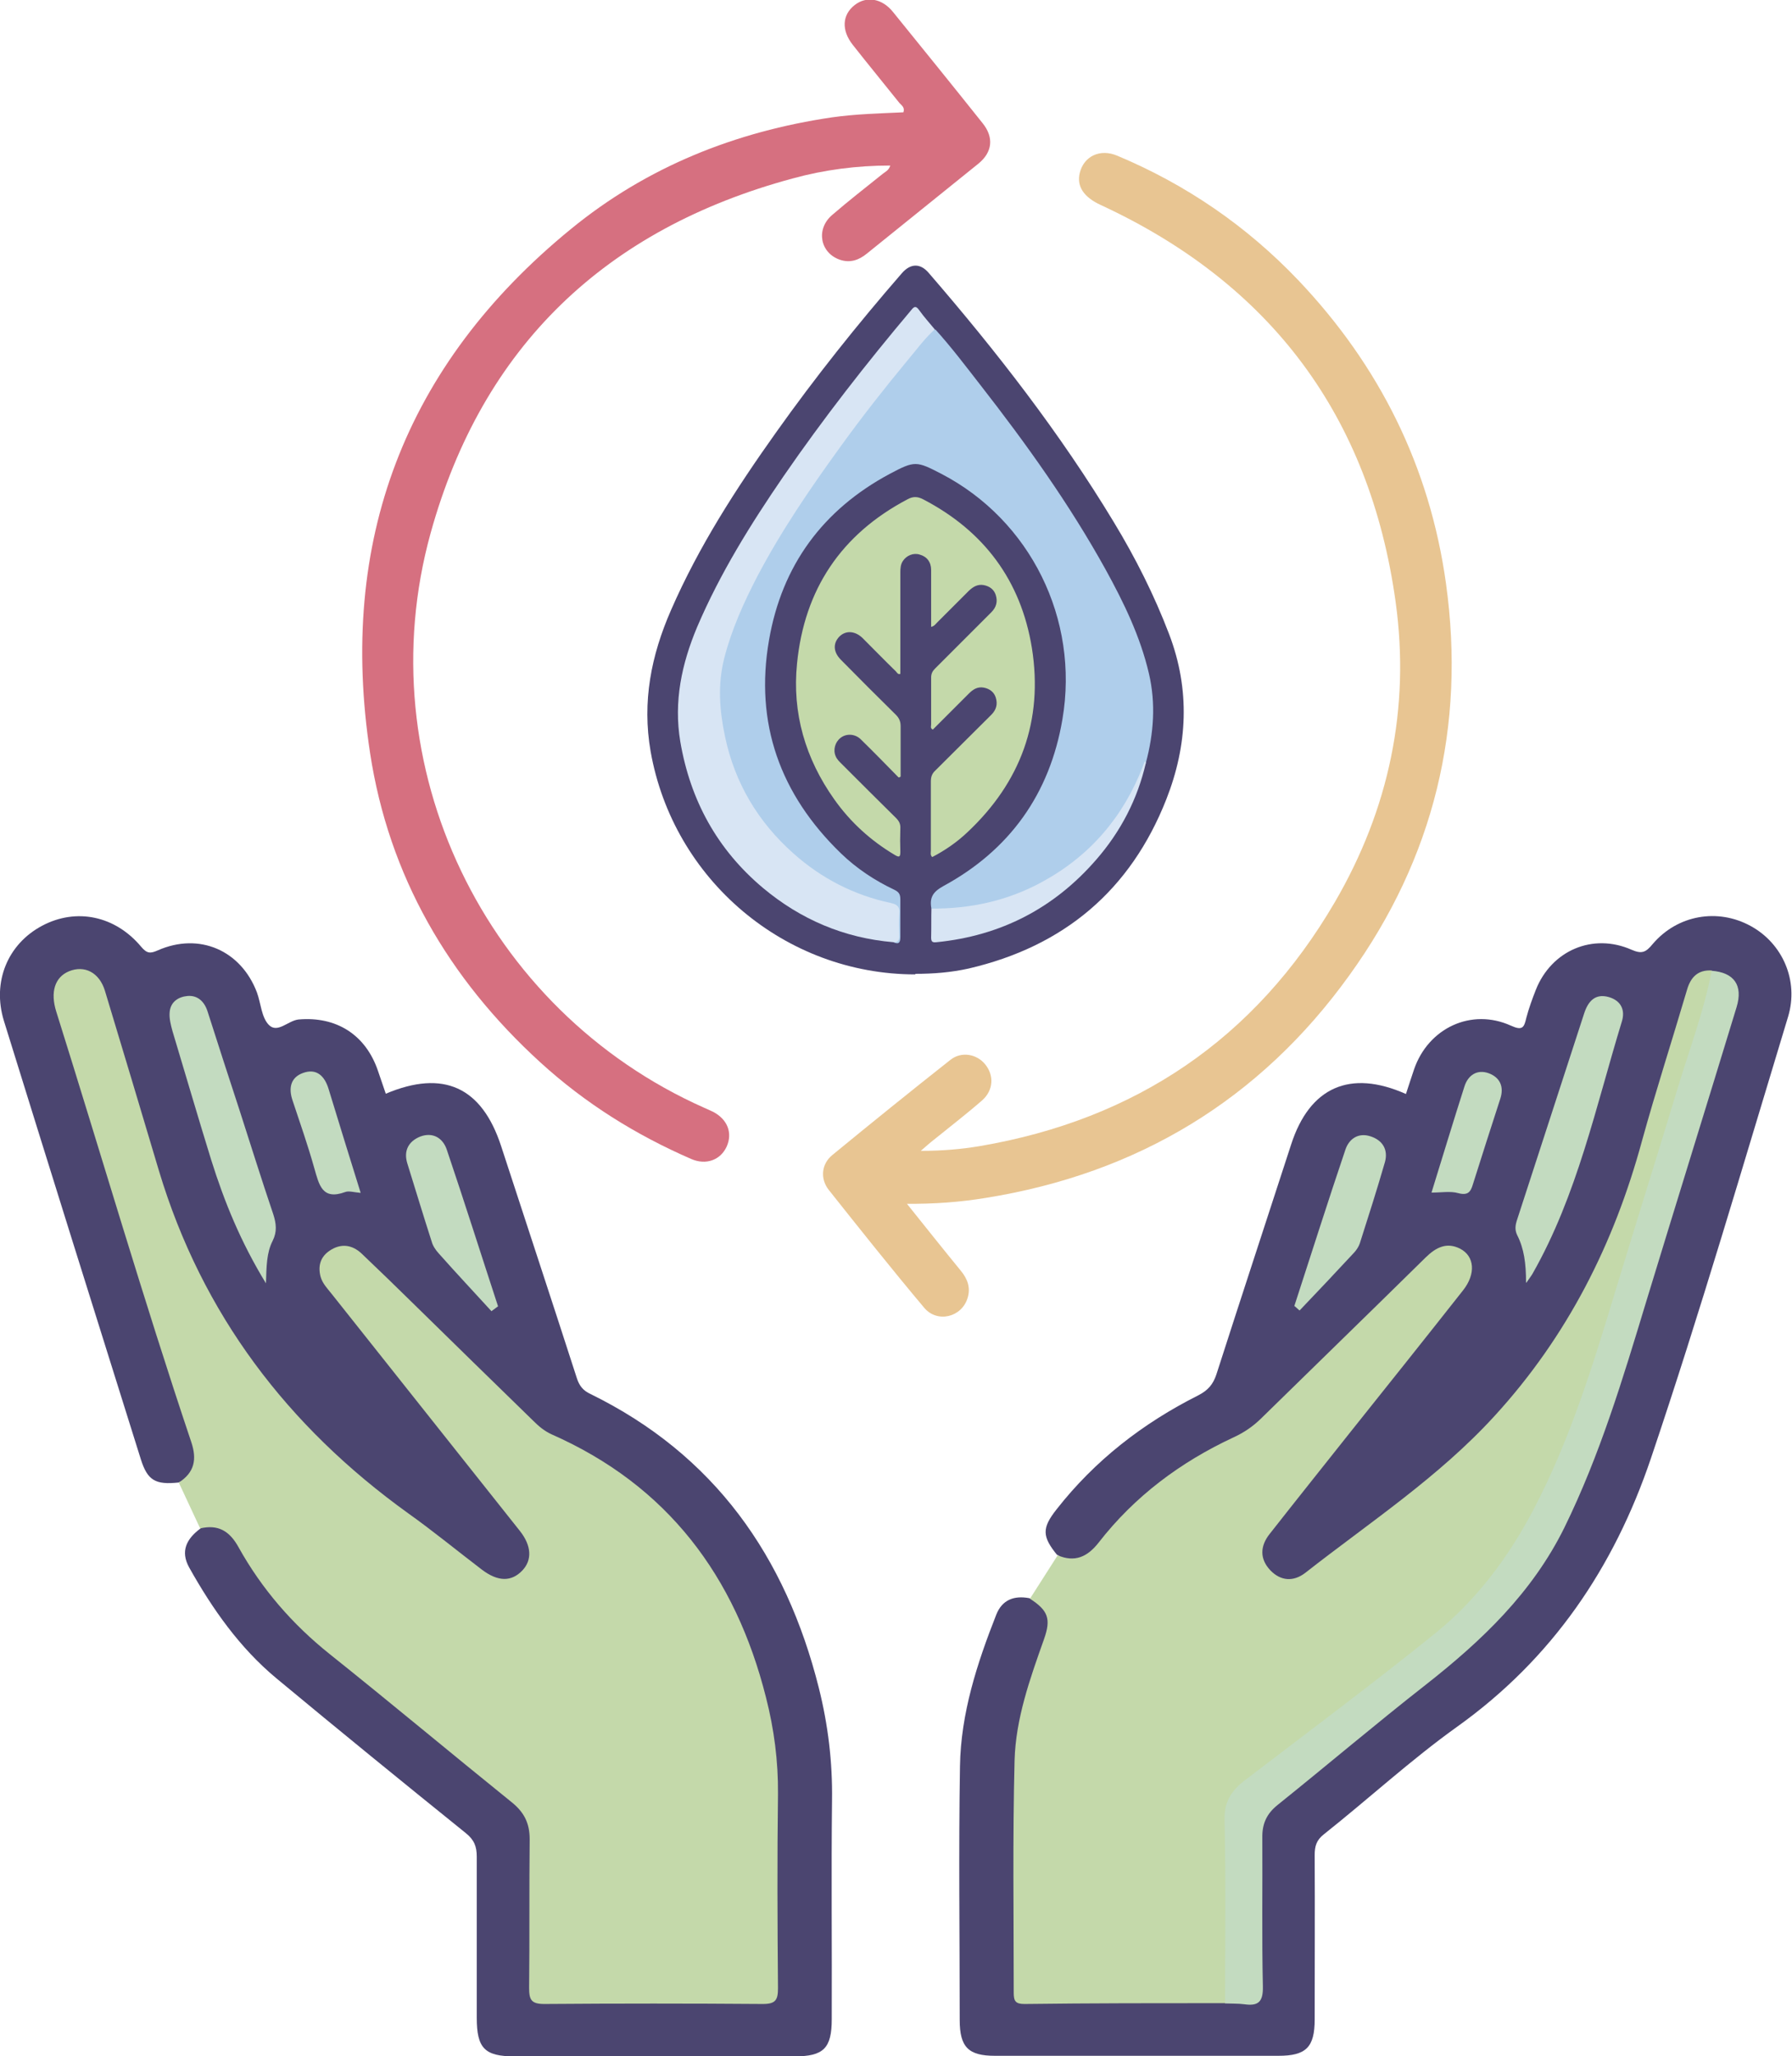 <?xml version="1.0" encoding="UTF-8"?><svg id="Calque_2" xmlns="http://www.w3.org/2000/svg" viewBox="0 0 64.01 73.41"><defs><style>.cls-1{fill:#afceeb;}.cls-2{fill:#d8e5f4;}.cls-3{fill:#e8c592;}.cls-4{fill:#d67080;}.cls-5{fill:#4b4570;}.cls-6{fill:#c3dbc0;}.cls-7{fill:#c4d9aa;}</style></defs><g id="Calque_2-2"><g><path class="cls-5" d="M6.39,52.93c-.84,.09-1.12-.07-1.36-.83-1.64-5.22-3.27-10.43-4.89-15.65-.43-1.4,.14-2.75,1.37-3.4,1.21-.64,2.6-.36,3.53,.75,.21,.25,.33,.25,.6,.13,1.48-.65,2.97,0,3.54,1.51,.14,.39,.16,.88,.42,1.15,.31,.32,.69-.15,1.06-.19,1.35-.12,2.4,.54,2.84,1.83,.09,.27,.19,.55,.28,.82,2.06-.87,3.43-.24,4.12,1.87,.9,2.76,1.81,5.51,2.7,8.27,.09,.29,.23,.46,.49,.58,4.43,2.17,6.98,5.8,8.16,10.5,.33,1.32,.49,2.65,.47,4.01-.03,2.6,0,5.21-.01,7.81,0,1.04-.29,1.33-1.33,1.33-3.33,0-6.67,0-10,0-1.07,0-1.35-.29-1.35-1.38,0-1.92,0-3.83,0-5.75,0-.36-.09-.6-.39-.84-2.27-1.83-4.53-3.67-6.77-5.53-1.31-1.09-2.28-2.47-3.11-3.95-.33-.59-.09-1.03,.39-1.39,.43-.38,.8-.17,1.16,.12,.26,.22,.42,.52,.58,.81,.88,1.61,2.22,2.79,3.62,3.92,1.94,1.57,3.86,3.17,5.82,4.73,.55,.43,.74,.94,.73,1.62-.03,1.62-.01,3.25,0,4.87,0,.66,.05,.71,.71,.71,2.37,0,4.75,0,7.12,0,.51,0,.7-.16,.7-.68-.02-2.67,0-5.33-.01-8,0-.82-.26-1.6-.47-2.38-1.05-3.93-3.28-6.92-7-8.71-.71-.34-1.3-.83-1.85-1.37-1.23-1.22-2.46-2.43-3.66-3.67-.51-.52-1.09-.97-1.61-1.47-.42-.41-.87-.47-1.15-.17-.38,.4-.16,.77,.11,1.11,1.83,2.27,3.62,4.57,5.45,6.84,.48,.6,.99,1.19,1.41,1.83,.5,.77,.21,1.59-.6,1.79-.38,.09-.71-.04-.99-.26-1.93-1.49-3.96-2.85-5.72-4.55-2.54-2.45-4.42-5.35-5.58-8.7-.78-2.24-1.38-4.54-2.08-6.81-.09-.28-.16-.56-.28-.83-.18-.4-.49-.57-.91-.45-.43,.12-.59,.46-.51,.88,.15,.78,.43,1.52,.67,2.28,1.39,4.45,2.71,8.93,4.19,13.35,.29,.87,.11,1.29-.6,1.53Z"/><path class="cls-5" d="M37.77,55.53c-.55-.67-.56-.97-.03-1.64,1.37-1.75,3.09-3.08,5.06-4.07,.35-.18,.53-.39,.65-.75,.88-2.74,1.78-5.47,2.67-8.21,.66-2.04,2.1-2.69,4.1-1.8,.1-.3,.19-.59,.29-.88,.51-1.48,2.05-2.2,3.46-1.56,.42,.19,.47,.06,.55-.28,.09-.34,.21-.67,.34-1,.56-1.41,2.04-2.04,3.42-1.43,.37,.16,.51,.09,.75-.2,.89-1.05,2.33-1.29,3.5-.65,1.14,.62,1.73,1.95,1.34,3.24-1.6,5.27-3.14,10.56-4.9,15.77-1.32,3.9-3.52,7.15-6.92,9.58-1.65,1.18-3.16,2.57-4.76,3.84-.27,.21-.33,.43-.33,.74,.01,1.96,0,3.91,0,5.87,0,1-.31,1.3-1.3,1.3-3.37,0-6.75,0-10.12,0-.95,0-1.26-.31-1.26-1.28,0-3.02-.04-6.04,.01-9.06,.03-1.89,.61-3.67,1.3-5.42,.21-.52,.63-.68,1.17-.58,.58,.16,.79,.43,.77,1.01-.02,.44-.2,.85-.33,1.26-.5,1.53-.82,3.08-.77,4.71,.06,2.14,.01,4.28,.02,6.42,0,.8,.05,.84,.85,.85,2.1,.01,4.2-.02,6.3,.01,1.55,.04,1.34,.11,1.35-1.31,0-1.42,.03-2.83,0-4.25-.02-.74,.25-1.24,.82-1.7,1.98-1.59,3.91-3.24,5.92-4.8,2.58-2,4.19-4.64,5.25-7.67,1.64-4.66,2.94-9.42,4.43-14.12,.16-.52,.36-1.02,.48-1.55,.14-.65,0-.89-.66-1.1-.62-.03-.75,.44-.88,.88-.55,1.84-1.13,3.66-1.65,5.51-1.11,3.95-3.08,7.41-6,10.3-1.18,1.18-2.54,2.16-3.86,3.16-.63,.48-1.24,.98-1.88,1.45-.66,.48-1.18,.48-1.64,.05-.42-.4-.42-1.02,.05-1.64,1.22-1.64,2.54-3.19,3.8-4.8,.96-1.23,1.94-2.45,2.91-3.67,.09-.11,.18-.23,.25-.36,.18-.34,.13-.65-.17-.89-.29-.24-.6-.19-.85,.04-.48,.44-.99,.82-1.45,1.28-1.37,1.37-2.74,2.74-4.11,4.11-.55,.55-1.15,1.02-1.86,1.35-1.8,.82-3.25,2.09-4.51,3.59-.56,.67-1.02,.76-1.57,.33Z"/><path class="cls-7" d="M6.39,52.93c.56-.36,.65-.83,.44-1.45-1.71-5.09-3.21-10.24-4.82-15.36-.22-.7-.05-1.23,.45-1.44,.56-.23,1.09,.04,1.29,.7,.65,2.14,1.29,4.29,1.93,6.43,1.54,5.11,4.59,9.12,8.9,12.22,.9,.64,1.75,1.34,2.63,2.01,.58,.44,1.06,.44,1.45,.03,.35-.37,.33-.88-.09-1.41-2.24-2.82-4.48-5.64-6.72-8.46-.15-.19-.33-.37-.4-.62-.1-.39,0-.71,.33-.93,.39-.26,.79-.22,1.14,.11,.62,.59,1.23,1.18,1.84,1.78,1.43,1.4,2.86,2.8,4.29,4.19,.19,.19,.39,.36,.65,.48,4.15,1.83,6.57,5.07,7.66,9.39,.29,1.13,.44,2.28,.43,3.45-.03,2.31-.02,4.62,0,6.94,0,.42-.09,.56-.54,.56-2.6-.02-5.21-.02-7.81,0-.46,0-.54-.15-.54-.57,.02-1.77,0-3.54,.02-5.31,0-.58-.2-.97-.65-1.33-2.17-1.75-4.31-3.54-6.49-5.28-1.34-1.07-2.43-2.33-3.26-3.82-.32-.58-.73-.82-1.37-.67-.26-.55-.51-1.1-.77-1.65Z"/><path class="cls-7" d="M43.76,71.52c-2.39,0-4.78,0-7.17,.03-.32,0-.38-.11-.38-.4,0-2.76-.04-5.53,.03-8.29,.04-1.5,.55-2.92,1.05-4.33,.26-.73,.15-1.03-.5-1.45,.33-.52,.66-1.03,.99-1.55,.61,.26,1.06,.06,1.46-.45,1.29-1.66,2.93-2.88,4.82-3.76,.37-.17,.68-.38,.97-.66,1.96-1.92,3.94-3.84,5.9-5.77,.36-.35,.74-.55,1.22-.31,.53,.27,.57,.91,.11,1.49-1.34,1.7-2.69,3.39-4.04,5.08-.96,1.21-1.92,2.41-2.87,3.62-.34,.43-.36,.89,.03,1.3,.37,.38,.82,.41,1.24,.09,2.31-1.81,4.77-3.42,6.77-5.61,2.59-2.83,4.26-6.13,5.26-9.81,.5-1.81,1.08-3.6,1.61-5.4,.13-.45,.39-.72,.88-.69,.2,.4,.02,.78-.09,1.14-1.16,3.8-2.34,7.6-3.5,11.4-.51,1.67-1.08,3.32-1.74,4.94-1.24,3-3.12,5.47-5.76,7.37-1.86,1.34-3.62,2.81-5.44,4.19-.47,.36-.68,.78-.67,1.38,.03,1.87,.01,3.75,0,5.62,0,.29,.06,.59-.17,.83Z"/><path class="cls-6" d="M9.5,45.82c-.9-1.47-1.49-2.92-1.96-4.42-.47-1.52-.92-3.06-1.38-4.59-.06-.22-.12-.45-.1-.67,.03-.37,.31-.55,.64-.58,.37-.03,.61,.21,.72,.57,.37,1.16,.75,2.33,1.13,3.49,.4,1.24,.79,2.49,1.21,3.73,.11,.34,.14,.63-.02,.95-.22,.43-.22,.91-.24,1.52Z"/><path class="cls-6" d="M17.56,46.82c-.63-.69-1.27-1.37-1.89-2.07-.11-.12-.21-.27-.25-.42-.3-.93-.58-1.86-.87-2.79-.14-.45,.04-.79,.46-.96,.45-.17,.81,.05,.95,.47,.63,1.86,1.22,3.73,1.83,5.59l-.23,.17Z"/><path class="cls-6" d="M12.88,42.59c-.24-.02-.42-.08-.55-.03-.82,.3-.93-.25-1.1-.84-.23-.82-.51-1.62-.78-2.43-.15-.44-.07-.82,.37-.98,.49-.18,.78,.11,.92,.58,.37,1.21,.74,2.41,1.14,3.69Z"/><path class="cls-6" d="M43.76,71.52c0-2.19,.03-4.38-.02-6.56-.01-.65,.26-1.04,.73-1.4,2.29-1.75,4.6-3.47,6.84-5.28,1.46-1.19,2.58-2.7,3.46-4.37,1.34-2.55,2.17-5.3,3-8.04,.71-2.34,1.45-4.68,2.16-7.03,.42-1.39,.94-2.75,1.21-4.18,.8,.06,1.13,.52,.89,1.3-1.07,3.51-2.16,7.01-3.23,10.52-.83,2.74-1.65,5.47-2.92,8.06-1.15,2.33-2.95,4.04-4.95,5.61-1.79,1.4-3.52,2.87-5.29,4.29-.4,.32-.56,.68-.55,1.18,.01,1.77-.02,3.54,.02,5.31,.01,.54-.16,.7-.66,.63-.22-.03-.46-.02-.69-.03Z"/><path class="cls-6" d="M54.51,45.79c0-.68-.07-1.21-.32-1.7-.09-.19-.06-.36,0-.54,.8-2.46,1.6-4.92,2.4-7.38,.14-.42,.39-.71,.88-.57,.44,.13,.59,.47,.46,.88-.93,3.04-1.59,6.19-3.19,9-.04,.07-.09,.13-.22,.32Z"/><path class="cls-6" d="M46.23,46.64c.61-1.87,1.2-3.74,1.83-5.6,.13-.38,.46-.61,.89-.47,.44,.14,.64,.48,.52,.92-.28,.97-.59,1.94-.9,2.91-.04,.11-.11,.22-.19,.31-.65,.7-1.3,1.39-1.96,2.08l-.18-.16Z"/><path class="cls-6" d="M51.13,42.59c.4-1.29,.78-2.55,1.18-3.8,.13-.41,.46-.62,.87-.47,.4,.15,.55,.48,.41,.91-.33,1.02-.66,2.04-.98,3.06-.08,.27-.18,.4-.52,.31-.28-.08-.6-.02-.96-.02Z"/><path class="cls-5" d="M32.7,34.79c-4.66,0-8.65-3.38-9.46-7.96-.31-1.78,.02-3.43,.73-5.05,.99-2.27,2.32-4.33,3.75-6.34,1.4-1.97,2.9-3.85,4.49-5.68,.31-.36,.66-.37,.96-.02,2.43,2.81,4.7,5.73,6.62,8.91,.77,1.27,1.44,2.6,1.97,3.99,.76,1.99,.66,3.97-.1,5.9-1.28,3.25-3.66,5.25-7.06,6.04-.63,.14-1.27,.19-1.91,.19Z"/><path class="cls-1" d="M33.4,11.75c.58,.64,1.1,1.33,1.63,2.01,1.63,2.09,3.17,4.24,4.46,6.57,.65,1.18,1.24,2.39,1.55,3.72,.25,1.07,.17,2.14-.11,3.19-.16,.36-.29,.74-.48,1.1-.76,1.41-1.84,2.49-3.25,3.24-1.13,.6-2.34,.9-3.62,.92-.1,0-.22,.02-.31-.06-.07-.38,.04-.59,.42-.8,2.38-1.29,3.81-3.3,4.26-5.96,.61-3.58-1.15-7.11-4.32-8.76-.89-.46-.95-.48-1.85,0-2.39,1.28-3.85,3.27-4.31,5.93-.52,2.98,.4,5.52,2.57,7.62,.56,.54,1.21,.97,1.91,1.3,.16,.08,.21,.16,.21,.34,0,.44,0,.89,0,1.34,0,.2-.05,.28-.25,.19,.1-.1,.14-.21,.14-.35,0-.21-.01-.43,0-.64,.01-.2-.07-.3-.26-.34-.52-.11-1.02-.27-1.5-.5-2.64-1.28-4.18-3.36-4.58-6.28-.17-1.25,.13-2.41,.61-3.53,.76-1.79,1.78-3.41,2.89-5,1.13-1.62,2.33-3.17,3.6-4.68,.12-.14,.25-.28,.37-.43,.06-.07,.12-.14,.23-.12Z"/><path class="cls-7" d="M32.09,27.75c-.44-.45-.89-.91-1.34-1.35-.2-.2-.51-.22-.72-.06-.2,.15-.28,.43-.18,.66,.05,.12,.14,.2,.23,.29,.64,.64,1.28,1.28,1.93,1.92,.11,.11,.16,.22,.15,.37-.01,.28-.01,.56,0,.84,0,.19-.05,.19-.19,.11-.86-.51-1.59-1.17-2.17-1.99-1.03-1.45-1.51-3.08-1.33-4.85,.26-2.64,1.57-4.61,3.94-5.86,.2-.11,.36-.11,.57,0,2.17,1.13,3.49,2.9,3.88,5.31,.41,2.59-.4,4.79-2.31,6.58-.37,.35-.79,.64-1.25,.88-.08-.07-.05-.16-.05-.23,0-.82,0-1.65,0-2.47,0-.16,.04-.28,.16-.39,.67-.66,1.33-1.33,2-1.99,.18-.18,.23-.38,.16-.61-.06-.2-.22-.32-.43-.36-.22-.04-.38,.06-.53,.21-.43,.43-.86,.86-1.29,1.29-.1-.05-.06-.13-.06-.18,0-.56,0-1.12,0-1.68,0-.14,.05-.23,.14-.32,.67-.67,1.34-1.34,2.01-2.01,.18-.18,.23-.38,.16-.61-.06-.2-.22-.32-.43-.36-.22-.04-.38,.06-.53,.2-.38,.38-.76,.76-1.14,1.14-.05,.05-.1,.13-.21,.15,0-.68,0-1.35,0-2.03,0-.28-.15-.48-.41-.55-.22-.07-.47,.03-.6,.23-.08,.12-.09,.26-.09,.4,0,1.21,0,2.42,0,3.63-.09,.03-.12-.05-.16-.09-.4-.39-.79-.79-1.19-1.19-.27-.26-.6-.28-.83-.05-.23,.24-.22,.55,.06,.83,.65,.66,1.3,1.31,1.96,1.96,.12,.12,.17,.24,.17,.41,0,.6,0,1.2,0,1.8l-.06,.03Z"/><path class="cls-2" d="M33.4,11.75c-.38,.34-.68,.76-1.01,1.15-.82,.99-1.62,2.01-2.37,3.05-1.08,1.49-2.12,3.01-2.98,4.65-.48,.93-.91,1.88-1.17,2.9-.24,.94-.17,1.87,.03,2.81,.35,1.65,1.18,3.04,2.44,4.16,1,.89,2.16,1.49,3.48,1.77,.23,.05,.33,.14,.3,.39-.02,.26-.01,.53,0,.79,0,.16-.05,.23-.21,.22-1.76-.15-3.31-.81-4.66-1.94-1.63-1.37-2.59-3.12-2.95-5.22-.24-1.43,.05-2.78,.6-4.09,.82-1.92,1.91-3.67,3.09-5.39,1.42-2.06,2.95-4.02,4.56-5.93,.11-.14,.17-.15,.28,0,.17,.24,.37,.46,.56,.69Z"/><path class="cls-2" d="M33.26,32.44c1.41,.01,2.74-.28,3.98-.96,1.7-.93,2.88-2.31,3.58-4.11,.02-.06,.04-.12,.07-.18,0,0,.02,0,.02,0,0,.01,.01,.03,.02,.05-.3,1.3-.9,2.45-1.77,3.45-1.51,1.74-3.41,2.72-5.7,2.95-.16,.02-.2-.02-.2-.17,.01-.35,0-.69,.01-1.04Z"/><path class="cls-3" d="M32.38,42.96c.68,.85,1.31,1.64,1.94,2.41,.24,.29,.36,.61,.24,.98-.21,.68-1.08,.9-1.55,.34-1.16-1.38-2.29-2.8-3.41-4.21-.31-.4-.26-.92,.13-1.24,1.4-1.15,2.8-2.28,4.22-3.4,.39-.31,.94-.21,1.24,.16,.32,.39,.3,.92-.1,1.28-.56,.49-1.16,.95-1.74,1.42-.13,.1-.25,.21-.46,.39,.78,0,1.45-.06,2.11-.17,5.57-.95,9.83-3.83,12.68-8.71,1.93-3.31,2.7-6.92,2.17-10.73-.92-6.62-4.46-11.35-10.53-14.16-.61-.28-.87-.67-.75-1.15,.15-.6,.73-.87,1.34-.61,2.46,1.03,4.62,2.51,6.46,4.44,2.9,3.05,4.7,6.66,5.28,10.83,.71,5.1-.43,9.81-3.45,13.99-3.2,4.45-7.57,7.08-12.99,7.95-.92,.15-1.84,.22-2.86,.21Z"/><path class="cls-4" d="M31.81,5.91c-1.2,0-2.36,.15-3.49,.46-6.68,1.8-11.09,5.99-12.94,12.67-2.29,8.28,1.94,17.03,9.77,20.51,.11,.05,.23,.1,.33,.15,.51,.27,.69,.75,.48,1.23-.22,.49-.74,.68-1.27,.45-1.98-.86-3.79-1.99-5.39-3.45-3.28-2.99-5.41-6.66-6.08-11.04-1.15-7.55,1.22-13.85,7.17-18.71,2.71-2.22,5.87-3.48,9.33-3.99,.85-.12,1.7-.14,2.55-.18,.06-.18-.07-.25-.14-.33-.55-.69-1.12-1.38-1.67-2.08-.41-.52-.38-1.07,.07-1.42,.42-.33,.98-.24,1.37,.25,1.07,1.32,2.14,2.64,3.2,3.97,.41,.51,.35,1.04-.16,1.45-1.32,1.07-2.65,2.13-3.97,3.2-.29,.24-.61,.35-.98,.22-.7-.25-.85-1.09-.27-1.59,.59-.51,1.21-.99,1.82-1.48,.09-.07,.21-.12,.26-.29Z"/></g></g></svg>